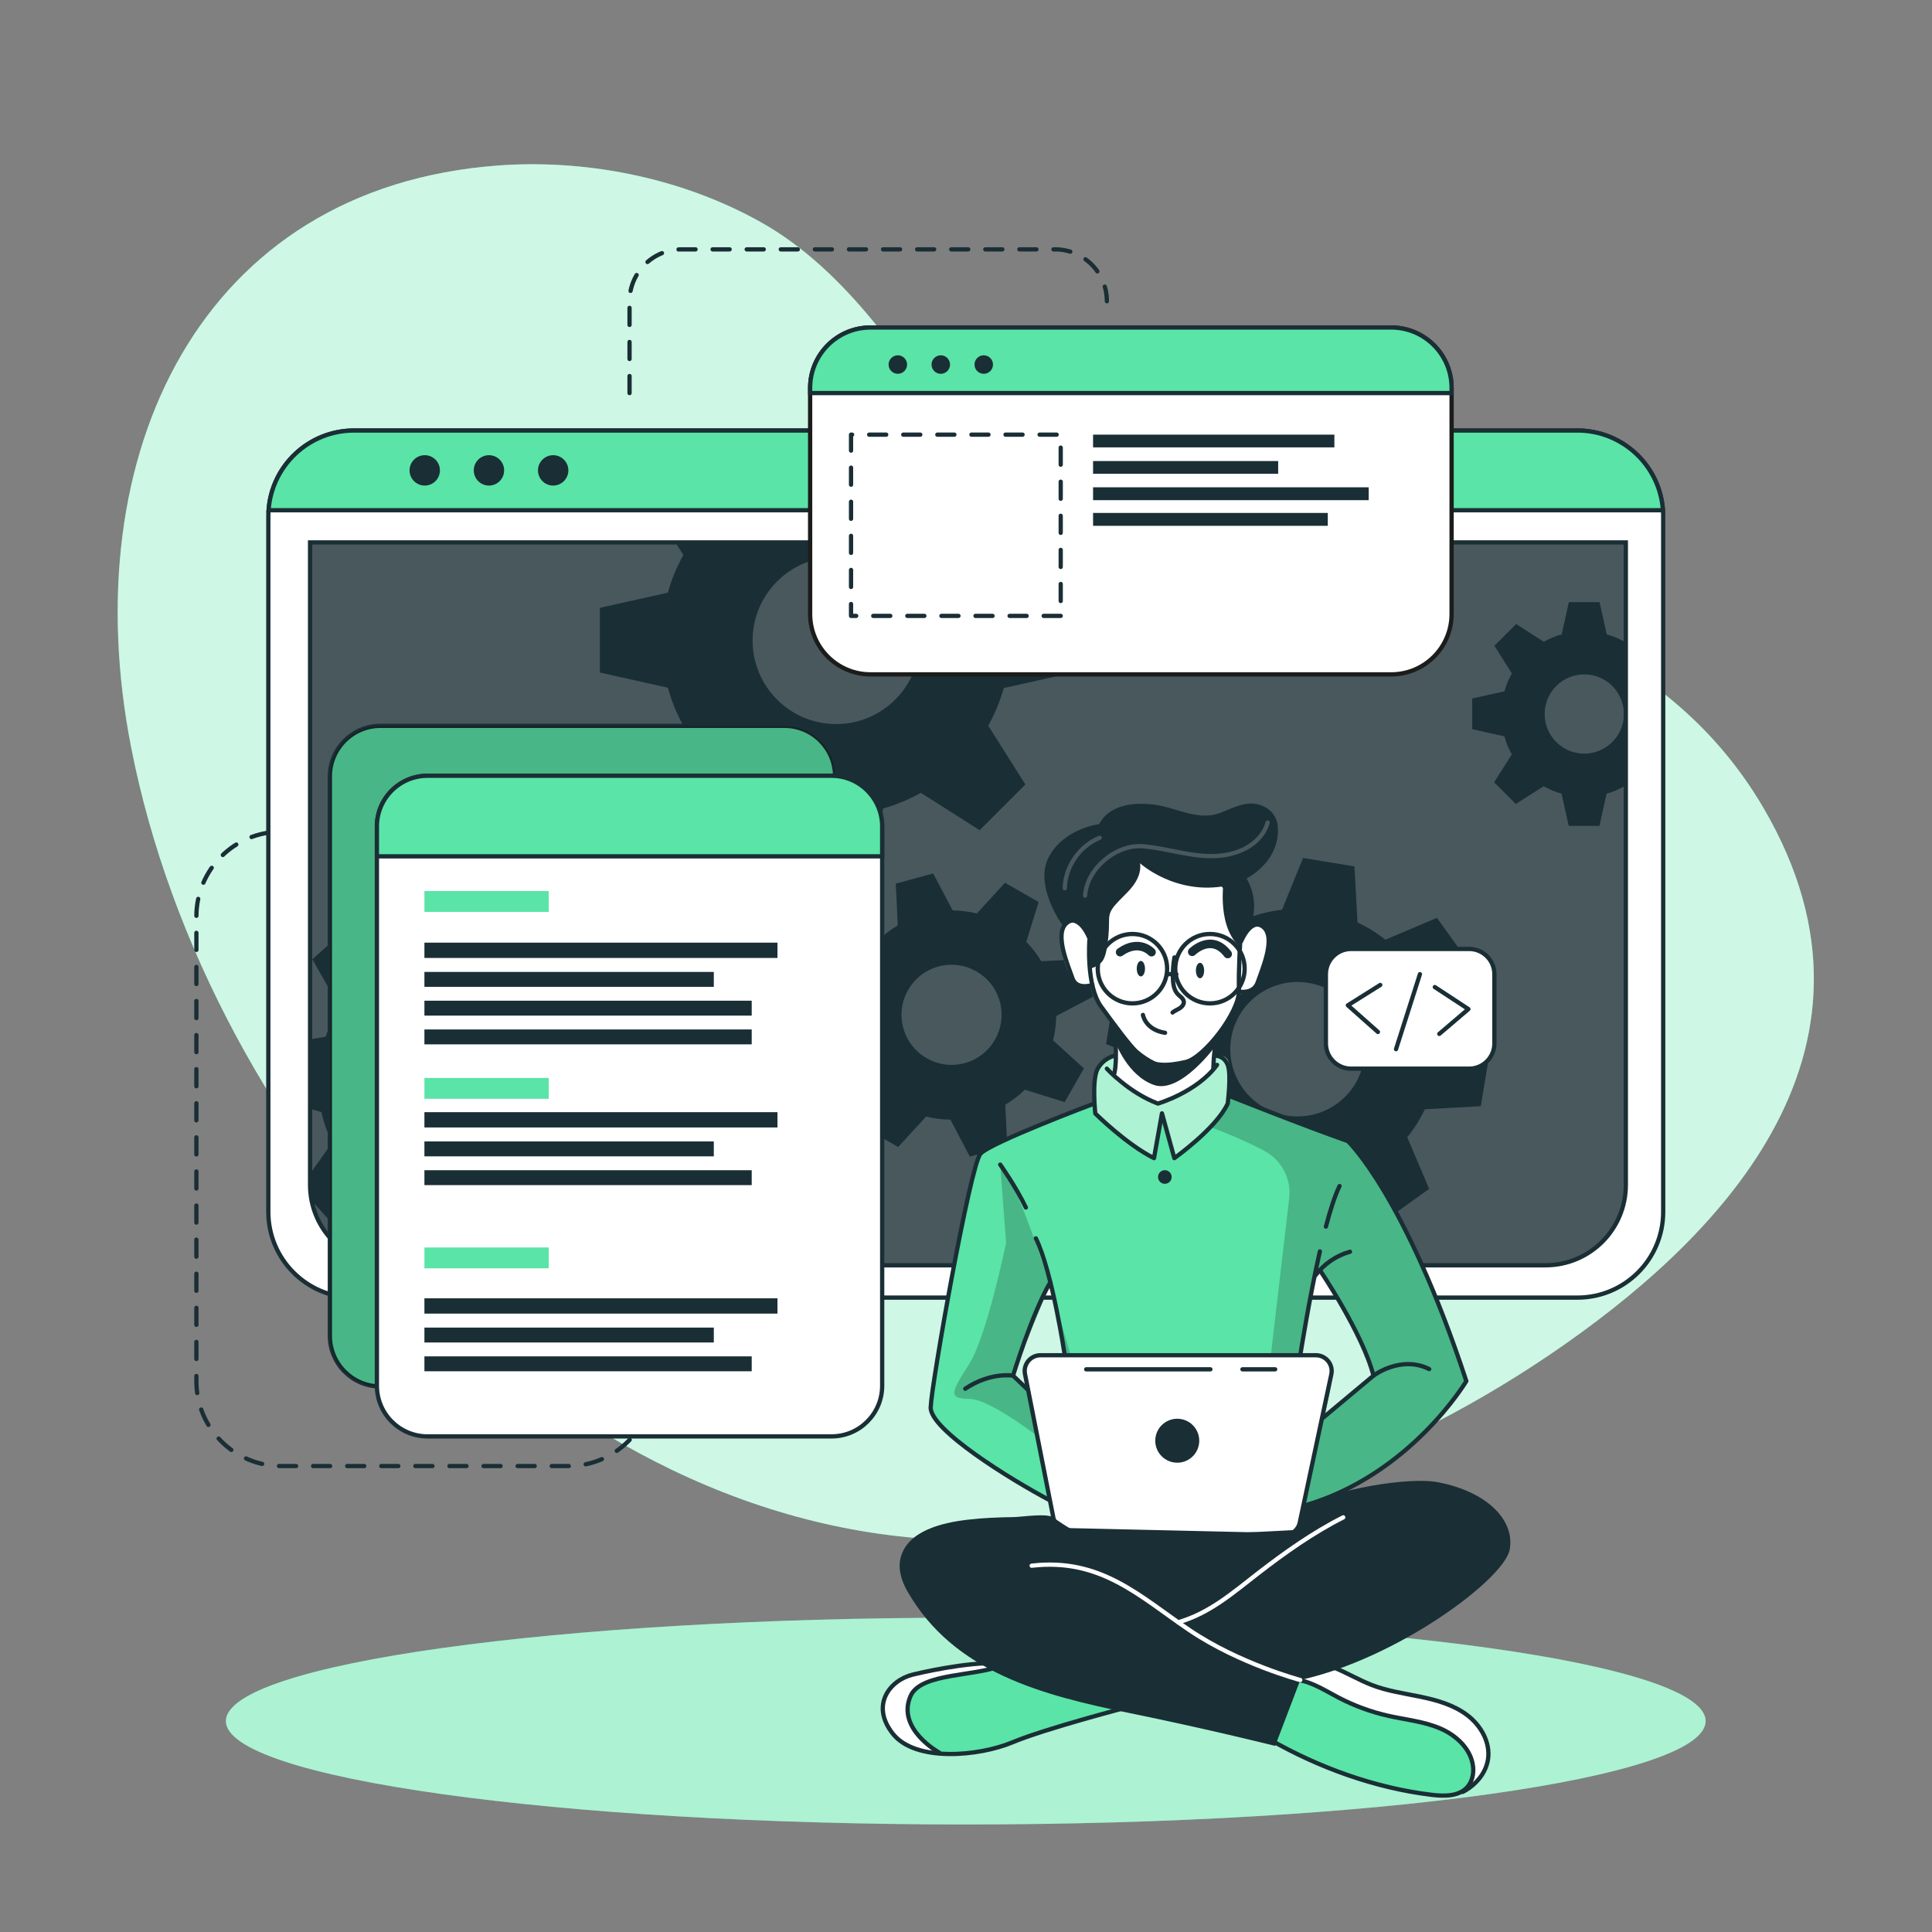 <?xml version="1.0" encoding="UTF-8" standalone="no"?>
<svg
   xmlns:dc="http://purl.org/dc/elements/1.1/"
   xmlns:cc="http://creativecommons.org/ns#"
   xmlns:rdf="http://www.w3.org/1999/02/22-rdf-syntax-ns#"
   xmlns:svg="http://www.w3.org/2000/svg"
   xmlns="http://www.w3.org/2000/svg"
   viewBox="0 0 666.667 666.667"
   height="666.667"
   width="666.667"
   xml:space="preserve"
   id="svg2"
   version="1.1"><rect x="0" y="0" width="666.667" height="666.667" fill="#808080" stroke="none"/><defs
     id="defs6"><clipPath
       id="clipPath18"
       clipPathUnits="userSpaceOnUse"><path
         id="path16"
         d="M 0,500 H 500 V 0 H 0 Z" /></clipPath><clipPath
       id="clipPath30"
       clipPathUnits="userSpaceOnUse"><path
         id="path28"
         d="M 30.462,457.609 H 469.538 V 101.413 H 30.462 Z" /></clipPath><clipPath
       id="clipPath46"
       clipPathUnits="userSpaceOnUse"><path
         id="path44"
         d="M 0,500 H 500 V 0 H 0 Z" /></clipPath><clipPath
       id="clipPath62"
       clipPathUnits="userSpaceOnUse"><path
         id="path60"
         d="M 0,500 H 500 V 0 H 0 Z" /></clipPath><clipPath
       id="clipPath74"
       clipPathUnits="userSpaceOnUse"><path
         id="path72"
         d="M 58.478,81.365 H 441.522 V 27.838 H 58.478 Z" /></clipPath><clipPath
       id="clipPath90"
       clipPathUnits="userSpaceOnUse"><path
         id="path88"
         d="M 0,500 H 500 V 0 H 0 Z" /></clipPath><clipPath
       id="clipPath110"
       clipPathUnits="userSpaceOnUse"><path
         id="path108"
         d="M 80.26,359.725 H 420.877 V 172.594 H 80.26 Z" /></clipPath><clipPath
       id="clipPath170"
       clipPathUnits="userSpaceOnUse"><path
         id="path168"
         d="M 0,500 H 500 V 0 H 0 Z" /></clipPath><clipPath
       id="clipPath186"
       clipPathUnits="userSpaceOnUse"><path
         id="path184"
         d="M 85.389,312.23 H 216.186 V 141.216 H 85.389 Z" /></clipPath><clipPath
       id="clipPath282"
       clipPathUnits="userSpaceOnUse"><path
         id="path280"
         d="M 0,500 H 500 V 0 H 0 Z" /></clipPath><clipPath
       id="clipPath330"
       clipPathUnits="userSpaceOnUse"><path
         id="path328"
         d="m 282.677,229.181 h 35.94 v -28.857 h -35.94 z" /></clipPath><clipPath
       id="clipPath346"
       clipPathUnits="userSpaceOnUse"><path
         id="path344"
         d="m 313.333,218.382 h 66.252 V 107.928 h -66.252 z" /></clipPath><clipPath
       id="clipPath362"
       clipPathUnits="userSpaceOnUse"><path
         id="path360"
         d="m 247.043,198.649 h 30.825 v -71.472 h -30.825 z" /></clipPath><clipPath
       id="clipPath434"
       clipPathUnits="userSpaceOnUse"><path
         id="path432"
         d="m 280.341,287.753 h 48.352 v -20.014 h -48.352 z" /></clipPath><clipPath
       id="clipPath450"
       clipPathUnits="userSpaceOnUse"><path
         id="path448"
         d="M 275.074,283.802 H 285.21 V 269.617 H 275.074 Z" /></clipPath></defs><g
     transform="matrix(1.333,0,0,-1.333,0,666.667)"
     id="g10"><g
       id="g12"><g
         clip-path="url(#clipPath18)"
         id="g14"><g
           transform="translate(456.551,290.894)"
           id="g20"><path
             id="path22"
             style="fill:#5ae4a7;fill-opacity:1;fill-rule:nonzero;stroke:none"
             d="m 0,0 c -48.744,83.474 -180.95,53.744 -207.955,94.349 -13.827,20.79 -29.296,44.889 -51.732,57.421 -21.39,11.947 -46.19,16.21 -67.812,14.627 -77.207,-5.651 -109.944,-74.731 -95.107,-150.59 19.792,-101.193 109.496,-204.56 216.064,-205.284 55.735,-0.377 108.947,19.545 150.688,47.711 0.313,0.21 0.625,0.421 0.935,0.633 C -13.22,-112.748 37.216,-63.731 0,0" /></g><g
           id="g24"><g
             id="g26" /><g
             id="g38"><g
               style="opacity:0.7"
               id="g36"
               clip-path="url(#clipPath30)"><g
                 id="g34"
                 transform="translate(456.551,290.894)"><path
                   id="path32"
                   style="fill:#ffffff;fill-opacity:1;fill-rule:nonzero;stroke:none"
                   d="m 0,0 c -48.744,83.474 -180.95,53.744 -207.955,94.349 -13.827,20.79 -29.296,44.889 -51.732,57.421 -21.39,11.947 -46.19,16.21 -67.812,14.627 -77.207,-5.651 -109.944,-74.731 -95.107,-150.59 19.792,-101.193 109.496,-204.56 216.064,-205.284 55.735,-0.377 108.947,19.545 150.688,47.711 0.313,0.21 0.625,0.421 0.935,0.633 C -13.22,-112.748 37.216,-63.731 0,0" /></g></g></g></g></g></g><g
       id="g40"><g
         clip-path="url(#clipPath46)"
         id="g42"><g
           transform="translate(78.189,284.821)"
           id="g48"><path
             id="path50"
             style="fill:none;stroke:#1a2e35;stroke-width:1.103;stroke-linecap:round;stroke-linejoin:round;stroke-miterlimit:10;stroke-dasharray:4.412;stroke-dashoffset:0;stroke-opacity:1"
             d="m 0,0 h -5.419 c -12.113,0 -21.932,-9.819 -21.932,-21.932 v -120.342 c 0,-12.112 9.819,-21.932 21.932,-21.932 h 74.36 c 12.113,0 21.932,9.82 21.932,21.932" /></g><g
           transform="translate(162.964,398.371)"
           id="g52"><path
             id="path54"
             style="fill:none;stroke:#1a2e35;stroke-width:1.103;stroke-linecap:round;stroke-linejoin:round;stroke-miterlimit:10;stroke-dasharray:4.412;stroke-dashoffset:0;stroke-opacity:1"
             d="m 0,0 v 23.771 c 0,7.418 6.014,13.432 13.432,13.432 h 96.701 c 7.418,0 13.432,-6.014 13.432,-13.432" /></g></g></g><g
       id="g56"><g
         clip-path="url(#clipPath62)"
         id="g58"><g
           transform="translate(441.522,54.602)"
           id="g64"><path
             id="path66"
             style="fill:#5ae4a7;fill-opacity:1;fill-rule:nonzero;stroke:none"
             d="m 0,0 c 0,-14.781 -85.747,-26.764 -191.521,-26.764 -105.775,0 -191.522,11.983 -191.522,26.764 0,14.781 85.747,26.764 191.522,26.764 C -85.747,26.764 0,14.781 0,0" /></g><g
           id="g68"><g
             id="g70" /><g
             id="g82"><g
               style="opacity:0.5"
               id="g80"
               clip-path="url(#clipPath74)"><g
                 id="g78"
                 transform="translate(441.522,54.602)"><path
                   id="path76"
                   style="fill:#ffffff;fill-opacity:1;fill-rule:nonzero;stroke:none"
                   d="m 0,0 c 0,-14.781 -85.747,-26.764 -191.521,-26.764 -105.775,0 -191.522,11.983 -191.522,26.764 0,14.781 85.747,26.764 191.522,26.764 C -85.747,26.764 0,14.781 0,0" /></g></g></g></g></g></g><g
       id="g84"><g
         clip-path="url(#clipPath90)"
         id="g86"><g
           transform="translate(430.54,366.476)"
           id="g92"><path
             id="path94"
             style="fill:#ffffff;fill-opacity:1;fill-rule:nonzero;stroke:none"
             d="m 0,0 v -180.06 c 0,-12.255 -9.939,-22.195 -22.194,-22.195 h -316.691 c -12.256,0 -22.195,9.94 -22.195,22.195 V 0 c 0,0.53 0.022,1.048 0.066,1.566 0.795,11.528 10.403,20.64 22.129,20.64 h 316.691 c 11.725,0 21.334,-9.112 22.128,-20.64 C -0.022,1.048 0,0.53 0,0" /></g><g
           transform="translate(430.54,366.476)"
           id="g96"><path
             id="path98"
             style="fill:none;stroke:#1a2e35;stroke-width:1.103;stroke-linecap:round;stroke-linejoin:round;stroke-miterlimit:10;stroke-dasharray:none;stroke-opacity:1"
             d="m 0,0 v -180.06 c 0,-12.255 -9.939,-22.195 -22.194,-22.195 h -316.691 c -12.256,0 -22.195,9.94 -22.195,22.195 V 0 c 0,0.53 0.022,1.048 0.066,1.566 0.795,11.528 10.403,20.64 22.129,20.64 h 316.691 c 11.725,0 21.334,-9.112 22.128,-20.64 C -0.022,1.048 0,0.53 0,0 Z" /></g><g
           transform="translate(400.071,172.593)"
           id="g100"><path
             id="path102"
             style="fill:#1a2e35;fill-opacity:1;fill-rule:nonzero;stroke:none"
             d="m 0,0 h -299.011 c -11.488,0 -20.801,9.313 -20.801,20.8 V 187.131 H 20.8 V 20.8 C 20.8,9.313 11.487,0 0,0" /></g><g
           id="g104"><g
             id="g106" /><g
             id="g118"><g
               style="opacity:0.2"
               id="g116"
               clip-path="url(#clipPath110)"><g
                 id="g114"
                 transform="translate(420.877,359.725)"><path
                   id="path112"
                   style="fill:#ffffff;fill-opacity:1;fill-rule:nonzero;stroke:none"
                   d="m 0,0 v -166.337 c 0,-11.483 -9.216,-20.794 -20.569,-20.794 h -299.479 c -11.353,0 -20.569,9.311 -20.569,20.794 V 0 Z" /></g></g></g></g><g
           transform="translate(430.474,368.042)"
           id="g120"><path
             id="path122"
             style="fill:#5ae4a7;fill-opacity:1;fill-rule:nonzero;stroke:none"
             d="m 0,0 h -360.947 c 0.794,11.528 10.402,20.639 22.128,20.639 H -22.128 C -10.402,20.639 -0.794,11.528 0,0" /></g><g
           transform="translate(430.474,368.042)"
           id="g124"><path
             id="path126"
             style="fill:none;stroke:#1a2e35;stroke-width:1.103;stroke-linecap:butt;stroke-linejoin:miter;stroke-miterlimit:10;stroke-dasharray:none;stroke-opacity:1"
             d="m 0,0 h -360.947 c 0.794,11.528 10.402,20.639 22.128,20.639 H -22.128 C -10.402,20.639 -0.794,11.528 0,0 Z" /></g><g
           transform="translate(113.881,378.362)"
           id="g128"><path
             id="path130"
             style="fill:#1a2e35;fill-opacity:1;fill-rule:nonzero;stroke:none"
             d="m 0,0 c 0,-2.171 -1.76,-3.932 -3.931,-3.932 -2.172,0 -3.932,1.761 -3.932,3.932 0,2.171 1.76,3.931 3.932,3.931 C -1.76,3.931 0,2.171 0,0" /></g><g
           transform="translate(130.503,378.362)"
           id="g132"><path
             id="path134"
             style="fill:#1a2e35;fill-opacity:1;fill-rule:nonzero;stroke:none"
             d="m 0,0 c 0,-2.171 -1.76,-3.932 -3.931,-3.932 -2.172,0 -3.931,1.761 -3.931,3.932 0,2.171 1.759,3.931 3.931,3.931 C -1.76,3.931 0,2.171 0,0" /></g><g
           transform="translate(147.126,378.362)"
           id="g136"><path
             id="path138"
             style="fill:#1a2e35;fill-opacity:1;fill-rule:nonzero;stroke:none"
             d="m 0,0 c 0,-2.171 -1.76,-3.932 -3.931,-3.932 -2.172,0 -3.932,1.761 -3.932,3.932 0,2.171 1.76,3.931 3.932,3.931 C -1.76,3.931 0,2.171 0,0" /></g><g
           transform="translate(420.871,359.718)"
           id="g140"><path
             id="path142"
             style="fill:none;stroke:#1a2e35;stroke-width:1.103;stroke-linecap:butt;stroke-linejoin:miter;stroke-miterlimit:10;stroke-dasharray:none;stroke-opacity:1"
             d="m 0,0 v -166.327 c 0,-11.483 -9.311,-20.804 -20.805,-20.804 h -299.007 c -10.105,0 -18.521,7.214 -20.397,16.767 l -0.011,0.011 v 0.045 c -0.254,1.29 -0.386,2.625 -0.386,3.981 l 0,166.327 z" /></g><g
           transform="translate(410.112,305.036)"
           id="g144"><path
             id="path146"
             style="fill:#1a2e35;fill-opacity:1;fill-rule:nonzero;stroke:none"
             d="m 0,0 c -5.669,0 -10.259,4.589 -10.259,10.259 0,5.658 4.59,10.259 10.259,10.259 5.67,0 10.26,-4.601 10.26,-10.259 C 10.26,4.589 5.67,0 0,0 m 10.436,28.957 c -1.457,0.815 -3.011,1.456 -4.623,1.908 l -1.864,8.35 h -7.942 l -1.853,-8.35 c -1.622,-0.442 -3.177,-1.093 -4.633,-1.908 l -7.17,4.588 -5.615,-5.615 4.512,-7.17 c -0.828,-1.467 -1.468,-3.022 -1.909,-4.633 l -8.351,-1.853 V 6.332 l 8.351,-1.865 c 0.441,-1.632 1.081,-3.198 1.909,-4.666 l -4.589,-7.214 5.614,-5.615 7.215,4.589 c 1.456,-0.827 3.011,-1.467 4.633,-1.919 l 1.854,-8.34 h 7.942 l 1.863,8.34 c 1.612,0.452 3.166,1.103 4.622,1.919 l 0.365,-0.231 v 37.836 z" /></g><g
           transform="translate(216.449,312.688)"
           id="g148"><path
             id="path150"
             style="fill:#1a2e35;fill-opacity:1;fill-rule:nonzero;stroke:none"
             d="m 0,0 c -11.947,0 -21.632,9.685 -21.632,21.632 0,11.947 9.685,21.632 21.632,21.632 11.946,0 21.632,-9.685 21.632,-21.632 C 21.632,9.685 11.946,0 0,0 m 61.002,13.259 v 16.745 l -17.606,3.905 c -0.959,3.398 -2.305,6.685 -4.026,9.774 l 2.129,3.353 h -83.097 l 2.052,-3.265 c -1.732,-3.078 -3.078,-6.354 -4.016,-9.762 L -61.167,30.092 V 13.348 L -43.562,9.42 c 0.938,-3.43 2.284,-6.74 4.016,-9.839 l -9.675,-15.212 11.847,-11.836 15.201,9.674 c 3.089,-1.732 6.365,-3.089 9.774,-4.049 l 3.905,-17.583 H 8.251 l 3.938,17.583 c 3.398,0.96 6.663,2.328 9.741,4.049 l 15.212,-9.674 11.836,11.836 -9.608,15.212 c 1.709,3.088 3.067,6.354 4.026,9.751 z" /></g><g
           transform="translate(131.107,231.714)"
           id="g152"><path
             id="path154"
             style="fill:#1a2e35;fill-opacity:1;fill-rule:nonzero;stroke:none"
             d="m 0,0 c -6.354,7.06 -17.23,7.634 -24.291,1.279 -7.06,-6.353 -7.633,-17.23 -1.279,-24.29 6.354,-7.059 17.23,-7.622 24.29,-1.268 C 5.78,-17.926 6.354,-7.06 0,0 m 35.277,-20.749 0.706,13.281 -13.767,3.883 C 21.577,-0.86 20.628,1.798 19.393,4.313 L 27.71,15.995 18.797,25.89 6.332,18.841 c -2.383,1.489 -4.92,2.714 -7.59,3.629 l -2.383,14.12 -13.281,0.706 -3.839,-13.811 c -2.736,-0.607 -5.383,-1.555 -7.898,-2.802 L -40.33,29 l -9.906,-8.913 7.06,-12.476 c -1.522,-2.372 -2.736,-4.909 -3.64,-7.578 l -4.026,-0.662 V -18.62 l 2.923,-0.828 c 0.618,-2.746 1.566,-5.405 2.824,-7.92 l -5.747,-8.042 0.386,-6.894 v -0.045 l 0.011,-0.01 5.924,-6.575 12.487,7.049 c 2.382,-1.533 4.942,-2.768 7.611,-3.674 l 2.273,-13.556 v -0.012 l 0.11,-0.562 13.281,-0.707 0.353,1.269 v 0.012 l 3.486,12.531 c 2.758,0.617 5.405,1.555 7.942,2.802 l 11.649,-8.307 9.906,8.902 -7.038,12.488 c 1.501,2.371 2.714,4.908 3.596,7.567 z" /></g><g
           transform="translate(249.728,224.926)"
           id="g156"><path
             id="path158"
             style="fill:#1a2e35;fill-opacity:1;fill-rule:nonzero;stroke:none"
             d="m 0,0 c -6.912,-1.881 -14.033,2.199 -15.908,9.097 -1.881,6.912 2.2,14.034 9.097,15.908 C 0.101,26.886 7.222,22.806 9.097,15.908 10.978,8.996 6.898,1.875 0,0 m 22.873,5.885 c 0.516,2.055 0.783,4.169 0.806,6.29 l 9.548,5.02 -2.639,9.688 -10.777,-0.504 c -1.09,1.817 -2.394,3.502 -3.872,5.004 l 3.193,10.31 -8.703,4.986 -7.281,-7.945 c -2.049,0.502 -4.152,0.765 -6.27,0.799 l -5.041,9.556 -9.673,-2.632 0.51,-10.792 c -1.817,-1.091 -3.501,-2.395 -5.014,-3.869 l -10.314,3.183 -4.992,-8.689 7.987,-7.262 c -0.516,-2.055 -0.779,-4.158 -0.788,-6.273 l -9.566,-5.037 2.638,-9.688 10.792,0.511 c 1.076,-1.823 2.37,-3.505 3.858,-5.011 l -3.209,-10.257 8.704,-4.986 7.243,7.877 c 2.056,-0.517 4.159,-0.779 6.284,-0.792 l 5.027,-9.562 9.674,2.631 -0.425,9.219 -0.072,1.579 c 1.837,1.083 3.533,2.384 5.063,3.874 l 10.307,-3.204 4.258,7.445 0.728,1.259 z" /></g><g
           transform="translate(346.019,214.368)"
           id="g160"><path
             id="path162"
             style="fill:#1a2e35;fill-opacity:1;fill-rule:nonzero;stroke:none"
             d="m 0,0 c -7.82,-5.593 -18.697,-3.794 -24.29,4.026 -5.604,7.811 -3.795,18.687 4.016,24.28 7.82,5.604 18.697,3.795 24.29,-4.015 C 9.619,16.47 7.811,5.593 0,0 m 37.296,-0.596 2.207,13.293 -13.458,5.416 c -0.31,2.835 -0.96,5.616 -1.931,8.295 L 33.8,37.197 25.956,48.162 12.598,42.492 c -2.217,1.776 -4.633,3.276 -7.214,4.479 L 4.601,61.465 -8.703,63.661 -14.152,50.258 c -2.825,-0.331 -5.593,-0.982 -8.263,-1.942 l -10.821,9.685 -10.954,-7.843 5.681,-13.347 c -1.566,-1.963 -2.924,-4.059 -4.049,-6.288 -0.154,-0.308 -0.308,-0.618 -0.452,-0.926 L -57.493,28.791 -59.7,15.51 l 2.184,-0.882 11.274,-4.545 c 0.309,-2.813 0.949,-5.593 1.93,-8.263 l -9.685,-10.821 7.844,-10.954 13.358,5.692 c 2.206,-1.798 4.633,-3.309 7.203,-4.511 l 0.75,-14.429 13.293,-2.195 5.438,13.303 c 2.835,0.309 5.615,0.96 8.285,1.942 l 10.799,-9.697 10.964,7.854 -5.68,13.359 c 1.808,2.217 3.343,4.656 4.555,7.247 z" /></g></g></g><g
       id="g164"><g
         clip-path="url(#clipPath170)"
         id="g166"><g
           transform="translate(203.076,141.216)"
           id="g172"><path
             id="path174"
             style="fill:#5ae4a7;fill-opacity:1;fill-rule:nonzero;stroke:none"
             d="m 0,0 h -104.577 c -7.241,0 -13.11,5.869 -13.11,13.109 v 144.795 c 0,7.241 5.869,13.11 13.11,13.11 H 0 c 7.24,0 13.11,-5.869 13.11,-13.11 V 13.109 C 13.11,5.869 7.24,0 0,0" /></g><g
           transform="translate(203.076,141.216)"
           id="g176"><path
             id="path178"
             style="fill:none;stroke:#1a2e35;stroke-width:1.103;stroke-linecap:butt;stroke-linejoin:miter;stroke-miterlimit:10;stroke-dasharray:none;stroke-opacity:1"
             d="m 0,0 h -104.577 c -7.241,0 -13.11,5.869 -13.11,13.109 v 144.795 c 0,7.241 5.869,13.11 13.11,13.11 H 0 c 7.24,0 13.11,-5.869 13.11,-13.11 V 13.109 C 13.11,5.869 7.24,0 0,0 Z" /></g><g
           id="g180"><g
             id="g182" /><g
             id="g194"><g
               style="opacity:0.2"
               id="g192"
               clip-path="url(#clipPath186)"><g
                 id="g190"
                 transform="translate(203.076,141.216)"><path
                   id="path188"
                   style="fill:#000000;fill-opacity:1;fill-rule:nonzero;stroke:none"
                   d="m 0,0 h -104.577 c -7.241,0 -13.11,5.869 -13.11,13.109 v 144.795 c 0,7.241 5.869,13.11 13.11,13.11 H 0 c 7.24,0 13.11,-5.869 13.11,-13.11 V 13.109 C 13.11,5.869 7.24,0 0,0" /></g></g></g></g><g
           transform="translate(228.362,286.203)"
           id="g196"><path
             id="path198"
             style="fill:#ffffff;fill-opacity:1;fill-rule:nonzero;stroke:none"
             d="m 0,0 v -144.794 c 0,-7.247 -5.869,-13.115 -13.116,-13.115 H -117.69 c -7.237,0 -13.105,5.868 -13.105,13.115 V 0 c 0,7.236 5.868,13.105 13.105,13.105 H -13.116 C -5.869,13.105 0,7.236 0,0" /></g><g
           transform="translate(228.362,286.203)"
           id="g200"><path
             id="path202"
             style="fill:none;stroke:#1a2e35;stroke-width:1.103;stroke-linecap:round;stroke-linejoin:round;stroke-miterlimit:10;stroke-dasharray:none;stroke-opacity:1"
             d="m 0,0 v -144.794 c 0,-7.247 -5.869,-13.115 -13.116,-13.115 H -117.69 c -7.237,0 -13.105,5.868 -13.105,13.115 V 0 c 0,7.236 5.868,13.105 13.105,13.105 H -13.116 C -5.869,13.105 0,7.236 0,0 Z" /></g><g
           transform="translate(228.362,286.203)"
           id="g204"><path
             id="path206"
             style="fill:#5ae4a7;fill-opacity:1;fill-rule:nonzero;stroke:none"
             d="M 0,0 V -7.754 H -130.795 V 0 c 0,7.236 5.868,13.105 13.105,13.105 H -13.116 C -5.869,13.105 0,7.236 0,0" /></g><g
           transform="translate(228.362,286.203)"
           id="g208"><path
             id="path210"
             style="fill:none;stroke:#1a2e35;stroke-width:1.103;stroke-linecap:butt;stroke-linejoin:miter;stroke-miterlimit:10;stroke-dasharray:none;stroke-opacity:1"
             d="M 0,0 V -7.754 H -130.795 V 0 c 0,7.236 5.868,13.105 13.105,13.105 H -13.116 C -5.869,13.105 0,7.236 0,0 Z" /></g><path
           id="path212"
           style="fill:#5ae4a7;fill-opacity:1;fill-rule:nonzero;stroke:none"
           d="m 142.045,264.069 h -32.178 v 5.397 h 32.178 z" /><path
           id="path214"
           style="fill:#5ae4a7;fill-opacity:1;fill-rule:nonzero;stroke:none"
           d="m 142.045,215.681 h -32.178 v 5.397 h 32.178 z" /><path
           id="path216"
           style="fill:#5ae4a7;fill-opacity:1;fill-rule:nonzero;stroke:none"
           d="m 142.045,171.801 h -32.178 v 5.397 h 32.178 z" /><path
           id="path218"
           style="fill:#1a2e35;fill-opacity:1;fill-rule:nonzero;stroke:none"
           d="m 201.258,252.145 h -91.392 v 3.959 h 91.392 z" /><path
           id="path220"
           style="fill:#1a2e35;fill-opacity:1;fill-rule:nonzero;stroke:none"
           d="m 184.779,244.669 h -74.913 v 3.857 h 74.913 z" /><path
           id="path222"
           style="fill:#1a2e35;fill-opacity:1;fill-rule:nonzero;stroke:none"
           d="m 194.589,237.221 h -84.723 v 3.857 h 84.723 z" /><path
           id="path224"
           style="fill:#1a2e35;fill-opacity:1;fill-rule:nonzero;stroke:none"
           d="m 194.589,229.779 h -84.723 v 3.857 h 84.723 z" /><path
           id="path226"
           style="fill:#1a2e35;fill-opacity:1;fill-rule:nonzero;stroke:none"
           d="m 201.258,208.266 h -91.392 v 3.958 h 91.392 z" /><path
           id="path228"
           style="fill:#1a2e35;fill-opacity:1;fill-rule:nonzero;stroke:none"
           d="m 184.779,200.789 h -74.913 v 3.857 h 74.913 z" /><path
           id="path230"
           style="fill:#1a2e35;fill-opacity:1;fill-rule:nonzero;stroke:none"
           d="m 194.589,193.341 h -84.723 v 3.857 h 84.723 z" /><path
           id="path232"
           style="fill:#1a2e35;fill-opacity:1;fill-rule:nonzero;stroke:none"
           d="m 201.258,160.079 h -91.392 v 3.959 h 91.392 z" /><path
           id="path234"
           style="fill:#1a2e35;fill-opacity:1;fill-rule:nonzero;stroke:none"
           d="m 184.779,152.604 h -74.913 v 3.857 h 74.913 z" /><path
           id="path236"
           style="fill:#1a2e35;fill-opacity:1;fill-rule:nonzero;stroke:none"
           d="m 194.589,145.154 h -84.723 v 3.858 h 84.723 z" /><g
           transform="translate(375.765,399.706)"
           id="g238"><path
             id="path240"
             style="fill:#ffffff;fill-opacity:1;fill-rule:nonzero;stroke:none"
             d="m 0,0 v -58.52 c 0,-8.637 -6.993,-15.631 -15.631,-15.631 h -134.788 c -8.626,0 -15.631,6.994 -15.631,15.631 V 0 c 0,8.637 7.005,15.642 15.631,15.642 H -15.631 C -6.993,15.642 0,8.637 0,0" /></g><g
           transform="translate(375.765,399.706)"
           id="g242"><path
             id="path244"
             style="fill:none;stroke:#1c1c1b;stroke-width:1.103;stroke-linecap:butt;stroke-linejoin:miter;stroke-miterlimit:10;stroke-dasharray:none;stroke-opacity:1"
             d="m 0,0 v -58.52 c 0,-8.637 -6.993,-15.631 -15.631,-15.631 h -134.788 c -8.626,0 -15.631,6.994 -15.631,15.631 V 0 c 0,8.637 7.005,15.642 15.631,15.642 H -15.631 C -6.993,15.642 0,8.637 0,0 Z" /></g><g
           transform="translate(375.765,399.706)"
           id="g246"><path
             id="path248"
             style="fill:#5ae4a7;fill-opacity:1;fill-rule:nonzero;stroke:none"
             d="M 0,0 V -1.335 H -166.05 V 0 c 0,8.637 7.005,15.642 15.631,15.642 H -15.631 C -6.993,15.642 0,8.637 0,0" /></g><g
           transform="translate(375.765,399.706)"
           id="g250"><path
             id="path252"
             style="fill:none;stroke:#1a2e35;stroke-width:1.103;stroke-linecap:butt;stroke-linejoin:miter;stroke-miterlimit:10;stroke-dasharray:none;stroke-opacity:1"
             d="M 0,0 V -1.335 H -166.05 V 0 c 0,8.637 7.005,15.642 15.631,15.642 H -15.631 C -6.993,15.642 0,8.637 0,0 Z" /></g><g
           transform="translate(234.109,404.063)"
           id="g254"><path
             id="path256"
             style="fill:#1a2e35;fill-opacity:1;fill-rule:nonzero;stroke:none"
             d="m 0,0 c -0.935,-0.935 -2.451,-0.935 -3.386,0 -0.935,0.935 -0.935,2.451 0,3.386 0.935,0.935 2.451,0.935 3.386,0 C 0.935,2.451 0.935,0.935 0,0" /></g><g
           transform="translate(245.228,404.063)"
           id="g258"><path
             id="path260"
             style="fill:#1a2e35;fill-opacity:1;fill-rule:nonzero;stroke:none"
             d="m 0,0 c -0.935,-0.935 -2.451,-0.935 -3.386,0 -0.935,0.935 -0.935,2.451 0,3.386 0.935,0.935 2.451,0.935 3.386,0 C 0.935,2.451 0.935,0.935 0,0" /></g><g
           transform="translate(256.349,404.063)"
           id="g262"><path
             id="path264"
             style="fill:#1a2e35;fill-opacity:1;fill-rule:nonzero;stroke:none"
             d="m 0,0 c -0.935,-0.935 -2.451,-0.935 -3.386,0 -0.934,0.935 -0.934,2.451 0,3.386 0.935,0.935 2.451,0.935 3.386,0 C 0.936,2.451 0.936,0.935 0,0" /></g><path
           id="path266"
           style="fill:none;stroke:#1a2e35;stroke-width:1.103;stroke-linecap:round;stroke-linejoin:round;stroke-miterlimit:10;stroke-dasharray:4.412;stroke-dashoffset:0;stroke-opacity:1"
           d="m 274.581,340.692 h -54.278 v 46.918 h 54.278 z" /><path
           id="path268"
           style="fill:#1a2e35;fill-opacity:1;fill-rule:nonzero;stroke:none"
           d="m 345.423,384.315 h -62.468 v 3.295 h 62.468 z" /><path
           id="path270"
           style="fill:#1a2e35;fill-opacity:1;fill-rule:nonzero;stroke:none"
           d="m 330.872,377.482 h -47.917 v 3.295 h 47.917 z" /><path
           id="path272"
           style="fill:#1a2e35;fill-opacity:1;fill-rule:nonzero;stroke:none"
           d="m 354.309,370.649 h -71.354 v 3.334 h 71.354 z" /><path
           id="path274"
           style="fill:#1a2e35;fill-opacity:1;fill-rule:nonzero;stroke:none"
           d="m 343.714,364.011 h -60.759 v 3.334 h 60.759 z" /></g></g><g
       id="g276"><g
         clip-path="url(#clipPath282)"
         id="g278"><g
           transform="translate(296.863,59.534)"
           id="g284"><path
             id="path286"
             style="fill:#5ae4a7;fill-opacity:1;fill-rule:nonzero;stroke:none"
             d="m 0,0 c 0,0 -29.001,-8.317 -33.049,-9.751 -3.684,-1.302 -13.667,-4.799 -21.158,-3.718 -0.739,0.111 -1.456,0.265 -2.14,0.464 -7.589,2.261 -10.998,4.368 -11.99,9.145 -1.004,4.787 2.779,8.284 6.42,10.535 3.64,2.25 23.386,4.599 23.386,4.599 l 4.765,-1.401 h 0.011 z" /></g><g
           transform="translate(242.657,46.065)"
           id="g288"><path
             id="path290"
             style="fill:#ffffff;fill-opacity:1;fill-rule:nonzero;stroke:none"
             d="m 0,0 c -0.739,0.11 -1.456,0.265 -2.14,0.464 -7.589,2.261 -10.998,4.368 -11.991,9.144 -1.004,4.788 2.78,8.285 6.42,10.536 3.64,2.25 23.386,4.599 23.386,4.599 l 4.766,-1.401 C 16.127,21.356 0.044,20.253 -3.464,18.234 -6.972,16.216 -8.67,12.41 -6.597,7.27 -5.494,4.534 -2.537,1.887 0,0" /></g><g
           transform="translate(292.5,58.352)"
           id="g292"><path
             id="path294"
             style="fill:none;stroke:#1a2e35;stroke-width:1.103;stroke-linecap:round;stroke-linejoin:round;stroke-miterlimit:10;stroke-dasharray:none;stroke-opacity:1"
             d="m 0,0 c 0,0 -21.78,-5.644 -30.416,-9.256 -8.636,-3.611 -25.114,-5.191 -30.983,2.258 -5.869,7.449 -0.677,13.857 5.192,15.28 5.869,1.424 17.737,3.681 24.218,2.779" /></g><g
           transform="translate(243.094,46.462)"
           id="g296"><path
             id="path298"
             style="fill:none;stroke:#1a2e35;stroke-width:1.103;stroke-linecap:round;stroke-linejoin:round;stroke-miterlimit:10;stroke-dasharray:none;stroke-opacity:1"
             d="m 0,0 c 0,0 -11.082,6.076 -7.402,14.593 2.715,6.285 17.499,4.923 24.819,8.358" /></g><g
           transform="translate(385.188,44.72)"
           id="g300"><path
             id="path302"
             style="fill:#5ae4a7;fill-opacity:1;fill-rule:nonzero;stroke:none"
             d="m 0,0 c -0.297,-2.967 -1.346,-5.813 -4.346,-7.578 -1.997,-1.181 -4.842,-1.886 -8.913,-1.842 -10.171,0.132 -29.287,7.401 -29.287,7.401 l -17.903,9.895 9.309,14.738 2.549,4.037 6.585,-1.478 c 0,0 5.449,-3.089 10.932,-5.548 5.482,-2.461 18.786,-2.979 23.474,-6.773 C -2.912,9.067 0.508,4.942 0,0" /></g><g
           transform="translate(385.188,44.72)"
           id="g304"><path
             id="path306"
             style="fill:#ffffff;fill-opacity:1;fill-rule:nonzero;stroke:none"
             d="m 0,0 c -0.297,-2.967 -1.346,-5.813 -4.346,-7.578 0.563,2.306 1.026,5.493 -0.508,8.935 -1.985,4.49 -8.504,8.45 -17.064,9.112 -8.55,0.662 -15.113,4.666 -18.544,6.453 -2.68,1.39 -8.328,4.424 -10.678,5.692 l 2.549,4.037 6.585,-1.478 c 0,0 5.449,-3.089 10.932,-5.548 5.482,-2.461 18.786,-2.979 23.474,-6.773 C -2.912,9.067 0.508,4.942 0,0" /></g><g
           transform="translate(328.706,49.822)"
           id="g308"><path
             id="path310"
             style="fill:none;stroke:#1a2e35;stroke-width:1.103;stroke-linecap:round;stroke-linejoin:round;stroke-miterlimit:10;stroke-dasharray:none;stroke-opacity:1"
             d="m 0,0 c 12.745,-7.302 27.321,-12.559 41.904,-14.314 3.256,-0.393 7.046,-0.448 9.228,2.001 1.216,1.364 1.66,3.293 1.504,5.115 C 52.24,-2.603 48.377,1.042 44.139,2.863 39.9,4.685 35.22,5.12 30.719,6.129 26.237,7.134 21.887,8.726 17.814,10.85 14.579,12.538 11.446,14.589 7.876,15.345 4.305,16.101 0.052,15.184 -1.853,12.07" /></g><g
           transform="translate(378.644,36.261)"
           id="g312"><path
             id="path314"
             style="fill:none;stroke:#1a2e35;stroke-width:1.103;stroke-linecap:round;stroke-linejoin:round;stroke-miterlimit:10;stroke-dasharray:none;stroke-opacity:1"
             d="m 0,0 c 3.295,1.691 6,4.797 6.549,8.46 0.649,4.332 -1.819,8.686 -5.295,11.352 -3.477,2.665 -7.819,3.916 -12.108,4.807 -4.29,0.892 -8.675,1.49 -12.756,3.085 -6.274,2.45 -12.46,7.292 -18.97,5.565" /></g><g
           transform="translate(343.227,133.74)"
           id="g316"><path
             id="path318"
             style="fill:#5ae4a7;fill-opacity:1;fill-rule:nonzero;stroke:none"
             d="m 0,0 c -1.048,-0.54 3.012,10.712 1.081,13.26 -1.931,2.559 -7.71,2.305 -7.71,2.305 l 0.496,3.078 c 0.067,0.342 3.431,17.594 3.431,17.594 l 1.136,1.357 c 0,0 11.781,-20.198 13.888,-27.313 C 12.322,10.281 -0.519,0 0,0 m -76.158,14.87 c -2.229,-1.577 -1.037,-7.699 -1.037,-7.699 l -3.795,3.342 9.52,23.408 4.06,-17.97 c 0,0 -6.52,0.486 -8.748,-1.081 m 81.84,56.126 -30.292,11.527 -0.375,0.144 c 0,0 0.11,0.806 0.199,1.975 0.187,2.416 0.286,6.353 -0.85,7.688 -1.687,1.975 -6.475,0.32 -11.141,2.46 -4.666,2.141 -13.304,-1.687 -13.304,-1.687 0,0 -6.232,1.147 -8.979,-3.354 -1.401,-3.629 -0.916,-9.034 -0.916,-9.034 0,0 -0.198,-0.077 -0.573,-0.21 -3.607,-1.346 -23.243,-8.736 -27.401,-11.704 -4.59,-3.254 -9.664,-36.623 -11.296,-46.418 -1.633,-9.807 -4.534,-18.632 -3.056,-22.007 1.468,-3.365 22.57,-19.614 34.704,-23.806 12.134,-4.203 55.188,-2.967 55.188,-2.967 0,0 0.706,0.188 1.953,0.585 7.28,2.338 33.115,11.968 46.815,34.681 0,0 -13.27,43.528 -30.676,62.127" /></g><g
           transform="translate(291.715,277.746)"
           id="g320"><path
             id="path322"
             style="fill:#ffffff;fill-opacity:1;fill-rule:nonzero;stroke:none"
             d="m 0,0 -15.633,-16.599 c 0,0 -2.156,-1.905 -1.3,-6.72 0.858,-4.816 2.853,-8.952 4.36,-9.273 1.508,-0.321 3.62,-0.324 3.62,-0.324 0,0 3.35,-7.261 5.724,-10.114 0,0 0.827,-11.206 0.385,-14.318 0,0 5.617,-4.907 10.907,-5.53 5.291,-0.624 13.465,7.482 13.465,7.482 l 2.027,9.923 c 0,0 4.796,7.281 5.123,9.218 0.327,1.939 2.519,1.442 3.596,2.398 1.078,0.955 3.572,5.232 3.984,9.272 0.411,4.04 0.44,8.681 -4.253,7.318 -4.067,1.093 -1.521,9.69 -1.521,9.69 l -7.146,6.305 z" /></g><g
           id="g324"><g
             id="g326" /><g
             id="g338"><g
               style="opacity:0.5"
               id="g336"
               clip-path="url(#clipPath330)"><g
                 id="g334"
                 transform="translate(318.616,216.264)"><path
                   id="path332"
                   style="fill:#ffffff;fill-opacity:1;fill-rule:nonzero;stroke:none"
                   d="m 0,0 c -0.242,-0.64 -0.507,-1.246 -0.805,-1.809 -2.581,-4.865 -13.822,-14.13 -13.822,-14.13 l -3.397,10.446 -1.865,-10.446 c -3.751,1.632 -15.189,11.549 -15.189,11.549 0,0 -0.387,0.926 -0.86,2.371 0.375,0.133 0.573,0.21 0.573,0.21 0,0 -0.486,5.406 0.916,9.035 2.746,4.501 8.978,3.353 8.978,3.353 0,0 8.638,3.828 13.304,1.688 4.666,-2.14 9.454,-0.486 11.142,-2.46 1.687,-1.975 0.65,-9.663 0.65,-9.663 z" /></g></g></g></g><g
           id="g340"><g
             id="g342" /><g
             id="g354"><g
               style="opacity:0.2"
               id="g352"
               clip-path="url(#clipPath346)"><g
                 id="g350"
                 transform="translate(343.227,133.74)"><path
                   id="path348"
                   style="fill:#000000;fill-opacity:1;fill-rule:nonzero;stroke:none"
                   d="m 0,0 c -1.048,-0.54 3.012,10.712 1.081,13.26 -1.931,2.559 -7.71,2.305 -7.71,2.305 l 0.496,3.078 c 0.067,0.342 3.431,17.594 3.431,17.594 l 1.136,1.357 c 0,0 11.781,-20.198 13.888,-27.313 C 12.322,10.281 -0.519,0 0,0 m 5.682,70.996 -30.292,11.527 -0.375,0.144 c 0,0 0.11,0.806 0.199,1.975 l -0.629,-3.927 -4.479,-6.089 c 0,0 7.575,-2.733 13.977,-6.161 4.451,-2.383 7.009,-7.23 6.422,-12.245 l -5.584,-47.747 -2.283,-27.115 6.905,-7.17 c 7.28,2.338 33.115,11.968 46.815,34.681 0,0 -13.27,43.528 -30.676,62.127" /></g></g></g></g><g
           id="g356"><g
             id="g358" /><g
             id="g370"><g
               style="opacity:0.2"
               id="g368"
               clip-path="url(#clipPath362)"><g
                 id="g366"
                 transform="translate(266.031,140.911)"><path
                   id="path364"
                   style="fill:#000000;fill-opacity:1;fill-rule:nonzero;stroke:none"
                   d="M 0,0 -3.795,3.342 5.726,26.75 9.785,8.78 c 0,0 -6.519,0.486 -8.748,-1.081 C -1.191,6.122 0,0 0,0 M 11.837,6.089 7.126,21.83 c 0,0 -8.444,28.804 -14.236,35.908 l 1.522,-20.257 c 0,0 -4.969,-24.2 -9.568,-31.392 -4.6,-7.182 -5.593,-8.98 0,-8.98 5.603,0 19.194,-10.843 19.194,-10.843 l -1.049,9.046 z" /></g></g></g></g><g
           transform="translate(288.485,234.716)"
           id="g372"><path
             id="path374"
             style="fill:none;stroke:#1a2e35;stroke-width:1.103;stroke-linecap:round;stroke-linejoin:round;stroke-miterlimit:10;stroke-dasharray:none;stroke-opacity:1"
             d="M 0,0 C 0,0 0.869,-8.487 0,-12.365" /></g><g
           transform="translate(314.108,223.487)"
           id="g376"><path
             id="path378"
             style="fill:none;stroke:#1a2e35;stroke-width:1.103;stroke-linecap:round;stroke-linejoin:round;stroke-miterlimit:10;stroke-dasharray:none;stroke-opacity:1"
             d="M 0,0 C 0,0 -0.05,4.136 0.944,8.109" /></g><g
           transform="translate(316.382,271.418)"
           id="g380"><path
             id="path382"
             style="fill:none;stroke:#1a2e35;stroke-width:1.103;stroke-linecap:round;stroke-linejoin:round;stroke-miterlimit:10;stroke-dasharray:none;stroke-opacity:1"
             d="M 0,0 C 0,0 5.136,-6.452 4.872,-11.324 4.609,-16.196 4.214,-21.99 4.346,-27.652 4.478,-33.314 -4.74,-45.165 -9.48,-46.218 c -4.741,-1.053 -8.823,-1.317 -11.851,1.712 -3.028,3.028 -6.058,7.242 -10.008,12.64 -3.95,5.4 -3.028,17.25 -3.028,17.25" /></g><g
           transform="translate(304.022,252.286)"
           id="g384"><path
             id="path386"
             style="fill:none;stroke:#1a2e35;stroke-width:1.103;stroke-linecap:round;stroke-linejoin:round;stroke-miterlimit:10;stroke-dasharray:none;stroke-opacity:1"
             d="m 0,0 c -0.314,-1.77 -0.448,-3.57 -0.4,-5.367 0.04,-1.504 0.263,-3.13 1.317,-4.204 0.567,-0.578 1.392,-1.042 1.5,-1.845 0.096,-0.713 -0.449,-1.36 -1.056,-1.748 -0.605,-0.388 -1.308,-0.628 -1.85,-1.1" /></g><g
           transform="translate(295.866,237.397)"
           id="g388"><path
             id="path390"
             style="fill:none;stroke:#1a2e35;stroke-width:1.103;stroke-linecap:round;stroke-linejoin:round;stroke-miterlimit:10;stroke-dasharray:none;stroke-opacity:1"
             d="M 0,0 C 0,0 0.594,-3.827 5.727,-4.628" /></g><g
           transform="translate(296.4,249.368)"
           id="g392"><path
             id="path394"
             style="fill:#1a2e35;fill-opacity:1;fill-rule:nonzero;stroke:none"
             d="m 0,0 c 0,-1.106 -0.479,-2.002 -1.068,-2.002 -0.59,0 -1.068,0.896 -1.068,2.002 0,1.106 0.478,2.003 1.068,2.003 C -0.479,2.003 0,1.106 0,0" /></g><g
           transform="translate(311.71,248.887)"
           id="g396"><path
             id="path398"
             style="fill:#1a2e35;fill-opacity:1;fill-rule:nonzero;stroke:none"
             d="m 0,0 c 0,-1.106 -0.479,-2.003 -1.068,-2.003 -0.59,0 -1.069,0.897 -1.069,2.003 0,1.106 0.479,2.002 1.069,2.002 C -0.479,2.002 0,1.106 0,0" /></g><g
           transform="translate(308.621,253.735)"
           id="g400"><path
             id="path402"
             style="fill:none;stroke:#1a2e35;stroke-width:2.206;stroke-linecap:round;stroke-linejoin:round;stroke-miterlimit:10;stroke-dasharray:none;stroke-opacity:1"
             d="M 0,0 C 0,0 4.978,4.978 9.189,-0.575" /></g><g
           transform="translate(298.091,253.64)"
           id="g404"><path
             id="path406"
             style="fill:none;stroke:#1a2e35;stroke-width:2.206;stroke-linecap:round;stroke-linejoin:round;stroke-miterlimit:10;stroke-dasharray:none;stroke-opacity:1"
             d="M 0,0 C 0,0 -3.158,3.542 -8.137,0" /></g><g
           transform="translate(288.871,230.052)"
           id="g408"><path
             id="path410"
             style="fill:#1a2e35;fill-opacity:1;fill-rule:nonzero;stroke:none"
             d="m 0,0 c 0,0 3.049,-8.404 9.858,-10.787 6.81,-2.384 15.851,9.986 15.851,9.986 l -0.473,1.609 c 0,0 -5.924,-7.698 -12.514,-6.385 C 6.131,-4.265 -0.386,4.664 -0.386,4.664 Z" /></g><g
           transform="translate(282.762,245.154)"
           id="g412"><path
             id="path414"
             style="fill:none;stroke:#1a2e35;stroke-width:1.103;stroke-linecap:round;stroke-linejoin:round;stroke-miterlimit:10;stroke-dasharray:none;stroke-opacity:1"
             d="m 0,0 c 0,0 -4.059,-1.434 -5.138,1.729 -1.08,3.164 -4.78,11.489 -1.542,14.264 3.238,2.775 5.84,-3.664 5.84,-3.664" /></g><g
           transform="translate(320.72,243.43)"
           id="g416"><path
             id="path418"
             style="fill:none;stroke:#1a2e35;stroke-width:1.103;stroke-linecap:round;stroke-linejoin:round;stroke-miterlimit:10;stroke-dasharray:none;stroke-opacity:1"
             d="M 0,0 C 0,0 3.772,-0.759 4.853,2.404 5.932,5.567 9.632,13.893 6.394,16.668 3.156,19.443 0.555,13.004 0.555,13.004" /></g><g
           transform="translate(281.922,249.368)"
           id="g420"><path
             id="path422"
             style="fill:#1a2e35;fill-opacity:1;fill-rule:nonzero;stroke:none"
             d="m 0,0 c 1.124,0.051 2.969,1.147 3.562,2.104 0.591,0.958 0.842,2.083 1.035,3.192 0.368,2.124 0.556,4.279 0.564,6.434 0.003,0.843 -0.019,1.702 0.226,2.508 0.257,0.839 0.788,1.565 1.357,2.232 1.417,1.66 3.122,3.063 4.47,4.78 1.347,1.717 2.336,3.892 1.973,6.043 0,0 9.205,-8.414 22.473,-5.812 7.144,1.401 14,7.67 13.165,15.549 -0.297,2.804 -2.357,4.82 -5.033,5.486 -3.531,0.878 -6.704,-1.005 -9.903,-2.211 -5.833,-2.2 -11.54,1.577 -17.433,2.211 -5.04,0.542 -11.226,-0.083 -13.85,-5.094 0,0 -9.052,-1.063 -13.017,-8.498 -3.966,-7.435 3.572,-17.728 3.572,-17.728 0,0 3.033,3.673 6.932,-3.762 z" /></g><g
           transform="translate(316.952,273.319)"
           id="g424"><path
             id="path426"
             style="fill:#1a2e35;fill-opacity:1;fill-rule:nonzero;stroke:none"
             d="m 0,0 c 0,0 -2.341,-12.198 3.768,-18.105 0,0 1.336,3.667 2.692,4.562 0,0 3.399,6.445 -1.07,13.543 C 0.921,7.099 0,0 0,0" /></g><g
           id="g428"><g
             id="g430" /><g
             id="g442"><g
               style="opacity:0.2"
               id="g440"
               clip-path="url(#clipPath434)"><g
                 id="g438"
                 transform="translate(328.142,287.201)"><path
                   id="path436"
                   style="fill:none;stroke:#ffffff;stroke-width:1.103;stroke-linecap:round;stroke-linejoin:round;stroke-miterlimit:10;stroke-dasharray:none;stroke-opacity:1"
                   d="m 0,0 c -0.903,-3.362 -3.746,-5.963 -6.97,-7.276 -8.48,-3.454 -16.717,0.377 -25.207,1.127 -6.939,0.613 -14.588,-5.639 -15.072,-12.762" /></g></g></g></g><g
           id="g444"><g
             id="g446" /><g
             id="g458"><g
               style="opacity:0.2"
               id="g456"
               clip-path="url(#clipPath450)"><g
                 id="g454"
                 transform="translate(275.626,270.169)"><path
                   id="path452"
                   style="fill:none;stroke:#ffffff;stroke-width:1.103;stroke-linecap:round;stroke-linejoin:round;stroke-miterlimit:10;stroke-dasharray:none;stroke-opacity:1"
                   d="M 0,0 C 0.128,5.608 3.833,10.975 9.032,13.082" /></g></g></g></g><g
           transform="translate(286.529,223.487)"
           id="g460"><path
             id="path462"
             style="fill:none;stroke:#1a2e35;stroke-width:1.103;stroke-linecap:round;stroke-linejoin:round;stroke-miterlimit:10;stroke-dasharray:none;stroke-opacity:1"
             d="m 0,0 c 0,0 5.587,-6.156 13.206,-9.034 0,0 10.15,2.943 15.317,10.021" /></g><g
           transform="translate(302.13,249.368)"
           id="g464"><path
             id="path466"
             style="fill:none;stroke:#1a2e35;stroke-width:1.103;stroke-linecap:round;stroke-linejoin:round;stroke-miterlimit:10;stroke-dasharray:none;stroke-opacity:1"
             d="m 0,0 c 0,-4.961 -4.021,-8.983 -8.982,-8.983 -4.962,0 -8.984,4.022 -8.984,8.983 0,4.961 4.022,8.983 8.984,8.983 C -4.021,8.983 0,4.961 0,0 Z" /></g><g
           transform="translate(322.199,249.368)"
           id="g468"><path
             id="path470"
             style="fill:none;stroke:#1a2e35;stroke-width:1.103;stroke-linecap:round;stroke-linejoin:round;stroke-miterlimit:10;stroke-dasharray:none;stroke-opacity:1"
             d="m 0,0 c 0,-4.961 -4.022,-8.983 -8.983,-8.983 -4.961,0 -8.983,4.022 -8.983,8.983 0,4.961 4.022,8.983 8.983,8.983 C -4.022,8.983 0,4.961 0,0 Z" /></g><g
           transform="translate(288.485,226.838)"
           id="g472"><path
             id="path474"
             style="fill:none;stroke:#1a2e35;stroke-width:1.103;stroke-linecap:round;stroke-linejoin:round;stroke-miterlimit:10;stroke-dasharray:none;stroke-opacity:1"
             d="m 0,0 c 0,0 -2.731,-0.553 -4.321,-3.351 -1.59,-2.797 -0.631,-11.609 -0.631,-11.609 0,0 8.207,-8.122 15.196,-11.549 l 2.062,11.594 3.2,-11.594 c 0,0 10.823,7.655 13.819,14.124 0,0 0.978,7.544 0,10.022 C 28.349,0.114 26.095,0 26.095,0" /></g><g
           transform="translate(275.626,149.303)"
           id="g476"><path
             id="path478"
             style="fill:none;stroke:#1a2e35;stroke-width:1.103;stroke-linecap:round;stroke-linejoin:round;stroke-miterlimit:10;stroke-dasharray:none;stroke-opacity:1"
             d="M 0,0 C 0,0 -3.204,21.495 -7.475,30.265" /></g><g
           transform="translate(258.921,198.649)"
           id="g480"><path
             id="path482"
             style="fill:none;stroke:#1a2e35;stroke-width:1.103;stroke-linecap:round;stroke-linejoin:round;stroke-miterlimit:10;stroke-dasharray:none;stroke-opacity:1"
             d="M 0,0 C 0,0 4.056,-5.685 6.64,-11.111" /></g><g
           transform="translate(343.228,182.602)"
           id="g484"><path
             id="path486"
             style="fill:none;stroke:#1a2e35;stroke-width:1.103;stroke-linecap:round;stroke-linejoin:round;stroke-miterlimit:10;stroke-dasharray:none;stroke-opacity:1"
             d="M 0,0 C 1.129,4.282 2.329,8.039 3.528,10.492" /></g><g
           transform="translate(336.596,149.303)"
           id="g488"><path
             id="path490"
             style="fill:none;stroke:#1a2e35;stroke-width:1.103;stroke-linecap:round;stroke-linejoin:round;stroke-miterlimit:10;stroke-dasharray:none;stroke-opacity:1"
             d="M 0,0 C 0,0 2.314,14.735 5.069,26.881" /></g><g
           transform="translate(340.521,169.982)"
           id="g492"><path
             id="path494"
             style="fill:none;stroke:#1a2e35;stroke-width:1.103;stroke-linecap:round;stroke-linejoin:round;stroke-miterlimit:10;stroke-dasharray:none;stroke-opacity:1"
             d="M 0,0 C 2.205,2.942 5.4,5.128 8.942,6.114" /></g><g
           transform="translate(318.245,216.408)"
           id="g496"><path
             id="path498"
             style="fill:none;stroke:#1a2e35;stroke-width:1.103;stroke-linecap:round;stroke-linejoin:round;stroke-miterlimit:10;stroke-dasharray:none;stroke-opacity:1"
             d="m 0,0 c 0,0 18.639,-7.445 30.668,-11.674 0,0 14.8,-13.918 30.667,-62.126 0,0 -14.545,-24.46 -42.2,-32.302" /></g><g
           transform="translate(342.184,132.865)"
           id="g500"><path
             id="path502"
             style="fill:none;stroke:#1a2e35;stroke-width:1.103;stroke-linecap:round;stroke-linejoin:round;stroke-miterlimit:10;stroke-dasharray:none;stroke-opacity:1"
             d="m 0,0 13.362,11.157 c 0,0 7.07,5.372 14.421,1.697" /></g><g
           transform="translate(341.665,171.331)"
           id="g504"><path
             id="path506"
             style="fill:none;stroke:#1a2e35;stroke-width:1.103;stroke-linecap:round;stroke-linejoin:round;stroke-miterlimit:10;stroke-dasharray:none;stroke-opacity:1"
             d="M 0,0 C 0,0 11.054,-16.281 13.881,-27.309" /></g><g
           transform="translate(266.151,140.294)"
           id="g508"><path
             id="path510"
             style="fill:none;stroke:#1a2e35;stroke-width:1.103;stroke-linecap:round;stroke-linejoin:round;stroke-miterlimit:10;stroke-dasharray:none;stroke-opacity:1"
             d="m 0,0 -3.91,3.729 c 0,0 -5.806,1.014 -12.379,-3.392" /></g><g
           transform="translate(262.241,144.023)"
           id="g512"><path
             id="path514"
             style="fill:none;stroke:#1a2e35;stroke-width:1.103;stroke-linecap:round;stroke-linejoin:round;stroke-miterlimit:10;stroke-dasharray:none;stroke-opacity:1"
             d="M 0,0 C 0,0 4.856,15.954 9.647,24.19" /></g><g
           transform="translate(283.247,214.453)"
           id="g516"><path
             id="path518"
             style="fill:none;stroke:#1a2e35;stroke-width:1.103;stroke-linecap:round;stroke-linejoin:round;stroke-miterlimit:10;stroke-dasharray:none;stroke-opacity:1"
             d="m 0,0 c 0,0 -26.812,-10.06 -29.44,-12.989 -2.629,-2.93 -12.62,-59.198 -12.883,-65.637 -0.235,-5.756 20.648,-18.689 30.965,-24.141" /></g><g
           transform="translate(380.31,223.487)"
           id="g520"><path
             id="path522"
             style="fill:#ffffff;fill-opacity:1;fill-rule:nonzero;stroke:none"
             d="m 0,0 h -30.551 c -3.607,0 -6.532,2.925 -6.532,6.532 v 17.923 c 0,3.607 2.925,6.531 6.532,6.531 H 0 c 3.607,0 6.532,-2.924 6.532,-6.531 V 6.532 C 6.532,2.925 3.607,0 0,0" /></g><g
           transform="translate(380.31,223.487)"
           id="g524"><path
             id="path526"
             style="fill:none;stroke:#1a2e35;stroke-width:1.103;stroke-linecap:round;stroke-linejoin:round;stroke-miterlimit:10;stroke-dasharray:none;stroke-opacity:1"
             d="m 0,0 h -30.551 c -3.607,0 -6.532,2.925 -6.532,6.532 v 17.923 c 0,3.607 2.925,6.531 6.532,6.531 H 0 c 3.607,0 6.532,-2.924 6.532,-6.531 V 6.532 C 6.532,2.925 3.607,0 0,0 Z" /></g><g
           transform="translate(357.3,245.154)"
           id="g528"><path
             id="path530"
             style="fill:none;stroke:#1a2e35;stroke-width:1.103;stroke-linecap:round;stroke-linejoin:round;stroke-miterlimit:10;stroke-dasharray:none;stroke-opacity:1"
             d="m 0,0 -8.387,-5.265 7.783,-6.903" /></g><g
           transform="translate(372.582,232.485)"
           id="g532"><path
             id="path534"
             style="fill:none;stroke:#1a2e35;stroke-width:1.103;stroke-linecap:round;stroke-linejoin:round;stroke-miterlimit:10;stroke-dasharray:none;stroke-opacity:1"
             d="m 0,0 7.537,6.423 -8.7,5.704" /></g><g
           transform="translate(361.377,228.533)"
           id="g536"><path
             id="path538"
             style="fill:none;stroke:#1a2e35;stroke-width:1.103;stroke-linecap:round;stroke-linejoin:round;stroke-miterlimit:10;stroke-dasharray:none;stroke-opacity:1"
             d="M 0,0 6.191,19.413" /></g><g
           transform="translate(303.296,195.444)"
           id="g540"><path
             id="path542"
             style="fill:#1a2e35;fill-opacity:1;fill-rule:nonzero;stroke:none"
             d="m 0,0 c 0,-0.975 -0.789,-1.764 -1.764,-1.764 -0.973,0 -1.762,0.789 -1.762,1.764 0,0.974 0.789,1.763 1.762,1.763 C -0.789,1.763 0,0.974 0,0" /></g><g
           transform="translate(334.32,101.224)"
           id="g544"><path
             id="path546"
             style="fill:#1a2e35;fill-opacity:1;fill-rule:nonzero;stroke:none"
             d="m 0,0 h -61.019 c -0.789,0 -1.429,0.641 -1.429,1.431 0,0.79 0.64,1.43 1.429,1.43 L 0,2.861 c 0.79,0 1.43,-0.64 1.43,-1.43 C 1.43,0.641 0.79,0 0,0" /></g><g
           transform="translate(336.456,105.966)"
           id="g548"><path
             id="path550"
             style="fill:#ffffff;fill-opacity:1;fill-rule:nonzero;stroke:none"
             d="m 0,0 8.177,38.399 c 0.541,2.542 -1.398,4.938 -3.997,4.938 h -71.291 c -2.575,0 -4.508,-2.353 -4.009,-4.878 l 7.331,-37.121 c 0.371,-1.881 1.999,-3.25 3.915,-3.294 L -4.091,-3.233 C -2.127,-3.278 -0.409,-1.921 0,0" /></g><g
           transform="translate(336.456,105.966)"
           id="g552"><path
             id="path554"
             style="fill:none;stroke:#1a2e35;stroke-width:1.103;stroke-linecap:round;stroke-linejoin:round;stroke-miterlimit:10;stroke-dasharray:none;stroke-opacity:1"
             d="m 0,0 8.177,38.399 c 0.541,2.542 -1.398,4.938 -3.997,4.938 h -71.291 c -2.575,0 -4.508,-2.353 -4.009,-4.878 l 7.331,-37.121 c 0.371,-1.881 1.999,-3.25 3.915,-3.294 L -4.091,-3.233 C -2.127,-3.278 -0.409,-1.921 0,0 Z" /></g><g
           transform="translate(310.44,127.174)"
           id="g556"><path
             id="path558"
             style="fill:#1a2e35;fill-opacity:1;fill-rule:nonzero;stroke:none"
             d="m 0,0 c 0,-3.144 -2.549,-5.691 -5.692,-5.691 -3.143,0 -5.692,2.547 -5.692,5.691 0,3.144 2.549,5.691 5.692,5.691 C -2.549,5.691 0,3.144 0,0" /></g><g
           transform="translate(321.625,145.658)"
           id="g560"><path
             id="path562"
             style="fill:none;stroke:#1a2e35;stroke-width:1.103;stroke-linecap:round;stroke-linejoin:round;stroke-miterlimit:10;stroke-dasharray:none;stroke-opacity:1"
             d="M 0,0 H 8.471" /></g><g
           transform="translate(281.176,145.658)"
           id="g564"><path
             id="path566"
             style="fill:none;stroke:#1a2e35;stroke-width:1.103;stroke-linecap:round;stroke-linejoin:round;stroke-miterlimit:10;stroke-dasharray:none;stroke-opacity:1"
             d="M 0,0 H 32.152" /></g><g
           transform="translate(336.596,65.23)"
           id="g568"><path
             id="path570"
             style="fill:#1a2e35;fill-opacity:1;fill-rule:nonzero;stroke:none"
             d="m 0,0 -6.5,-17.059 c 0,0 -16.572,4.178 -37.808,8.53 -22.204,4.55 -45.394,10.44 -57.424,31.545 -1.467,2.573 -2.442,5.613 -1.756,8.494 1.736,7.29 11.219,9.268 17.47,9.998 3.923,0.458 7.883,0.61 11.83,0.665 2.013,0.028 8.652,1.083 10.259,-0.099 0,-10e-4 4.166,-3.066 7.716,-4.573 3.55,-1.507 55.367,1.354 55.367,1.354 0,0 1.541,3.253 1.63,6.222 8.146,4.14 27.007,7.647 34.977,6.098 C 48.293,48.737 55.604,41.427 54.211,33.769 52.818,26.109 25.162,5.57 0,0" /></g><g
           transform="translate(336.596,65.23)"
           id="g572"><path
             id="path574"
             style="fill:none;stroke:#ffffff;stroke-width:1.103;stroke-linecap:round;stroke-linejoin:round;stroke-miterlimit:10;stroke-dasharray:none;stroke-opacity:1"
             d="m 0,0 c 0,0 -15.762,4.178 -28.643,12.881 -12.88,8.703 -22.943,18.799 -40.888,16.71" /></g><g
           transform="translate(304.99,80.163)"
           id="g576"><path
             id="path578"
             style="fill:none;stroke:#ffffff;stroke-width:1.103;stroke-linecap:round;stroke-linejoin:round;stroke-miterlimit:10;stroke-dasharray:none;stroke-opacity:1"
             d="m 0,0 c 8.136,2.342 14.107,7.604 20.636,12.657 6.915,5.355 14.228,10.539 22.093,14.518" /></g><g
           transform="translate(302.13,247.946)"
           id="g580"><path
             id="path582"
             style="fill:none;stroke:#1a2e35;stroke-width:1.103;stroke-linecap:round;stroke-linejoin:round;stroke-miterlimit:10;stroke-dasharray:none;stroke-opacity:1"
             d="M 0,0 H 2.387" /></g></g></g></g></svg>